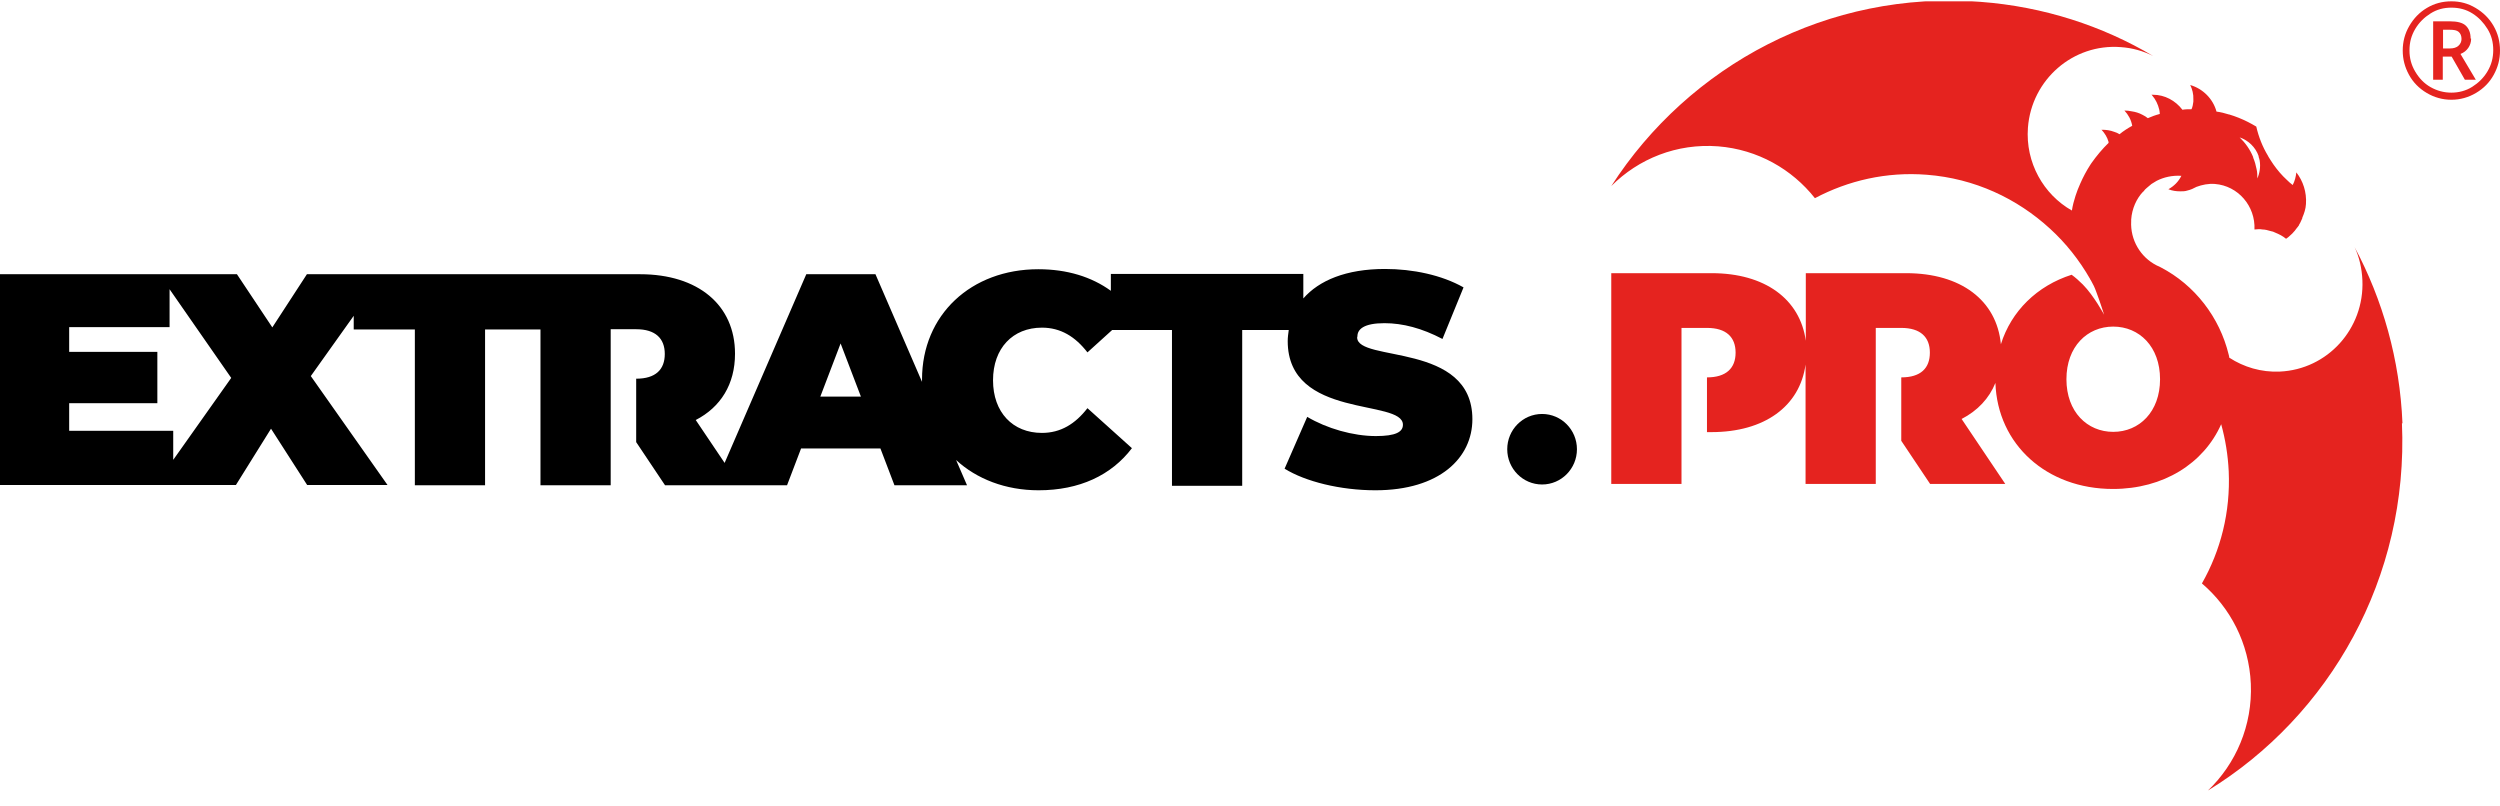 <svg width="152" height="49" viewBox="0 0 152 49" fill="none" xmlns="http://www.w3.org/2000/svg">
<g clip-path="url(#clip0_37565_11871)">
<path d="M82.531 20.449C82.531 20.017 82.926 19.649 84.176 19.649C85.283 19.649 86.453 19.953 87.702 20.609L88.983 17.473C87.655 16.721 85.899 16.353 84.207 16.353C81.835 16.353 80.191 17.057 79.242 18.145V16.657H67.54V17.681C66.37 16.833 64.883 16.369 63.128 16.369C59.048 16.369 56.059 19.137 56.059 23.073C56.059 23.121 56.059 23.169 56.059 23.217L53.228 16.673H49.022L44.057 28.145L42.301 25.537C43.819 24.753 44.689 23.361 44.689 21.505C44.689 18.545 42.444 16.673 38.917 16.673H18.66L16.557 19.905L14.406 16.673H0V29.489H14.343L16.478 26.065L18.676 29.489H23.562L18.897 22.865L21.506 19.201V20.033H25.223V29.505H29.492V20.033H32.861V29.505H37.13V20.017H38.68C39.85 20.017 40.419 20.577 40.419 21.521C40.419 22.465 39.866 23.025 38.68 23.025V26.881L40.435 29.505H47.852L48.706 27.265H53.529L54.383 29.505H58.795L58.131 27.969C59.38 29.121 61.135 29.809 63.144 29.809C65.626 29.809 67.571 28.897 68.821 27.249L66.117 24.817C65.373 25.777 64.488 26.321 63.349 26.321C61.578 26.321 60.376 25.073 60.376 23.121C60.376 21.169 61.578 19.921 63.349 19.921C64.488 19.921 65.373 20.465 66.117 21.425L67.619 20.065H71.256V29.537H75.526V20.065H78.356C78.325 20.289 78.293 20.513 78.293 20.737C78.293 25.521 85.298 24.225 85.298 25.825C85.298 26.257 84.871 26.513 83.654 26.513C82.262 26.513 80.665 26.049 79.479 25.345L78.103 28.497C79.368 29.281 81.503 29.809 83.622 29.809C87.544 29.809 89.521 27.825 89.521 25.489C89.521 20.769 82.515 22.049 82.515 20.513L82.531 20.449ZM10.532 27.953V26.193H4.206V24.513H9.567V21.393H4.206V19.889H10.31V17.585L14.058 22.977L10.548 27.937L10.532 27.953ZM49.876 24.113L51.109 20.881L52.343 24.113H49.876Z" fill="black"/>
<path d="M93.759 29.457C94.929 29.457 95.878 28.497 95.878 27.313C95.878 26.129 94.929 25.169 93.759 25.169C92.588 25.169 91.64 26.129 91.64 27.313C91.64 28.497 92.588 29.457 93.759 29.457Z" fill="black"/>
<path d="M146.07 25.745C145.912 21.857 144.868 18.225 143.16 15.025C143.445 15.633 143.603 16.321 143.634 17.041C143.761 19.985 141.515 22.465 138.606 22.593C137.483 22.641 136.423 22.321 135.538 21.745C135.538 21.681 135.522 21.633 135.506 21.569C134.953 19.281 133.435 17.329 131.379 16.257C131.3 16.225 131.205 16.177 131.11 16.129C130.145 15.633 129.513 14.593 129.576 13.441C129.576 13.409 129.576 13.377 129.576 13.345C129.624 12.689 129.892 12.081 130.304 11.649H130.319C130.383 11.553 130.446 11.489 130.525 11.425C130.62 11.345 130.715 11.265 130.81 11.185C130.905 11.121 131.015 11.057 131.126 10.993C131.569 10.769 132.075 10.657 132.612 10.689C132.612 10.689 132.618 10.689 132.628 10.689C132.454 11.041 132.185 11.313 131.838 11.505C132.075 11.601 132.312 11.633 132.565 11.633C132.707 11.633 132.85 11.633 132.992 11.585C133.197 11.537 133.371 11.457 133.545 11.361C133.893 11.233 134.273 11.153 134.668 11.185C136.076 11.297 137.135 12.529 137.072 13.953C137.23 13.937 137.404 13.921 137.562 13.953C137.72 13.953 137.894 14.001 138.052 14.049C138.163 14.065 138.242 14.097 138.337 14.145C138.574 14.241 138.795 14.353 138.985 14.513C138.985 14.513 138.985 14.513 139.001 14.513C139.096 14.449 139.175 14.385 139.254 14.305C139.333 14.241 139.412 14.161 139.475 14.081C139.507 14.049 139.539 14.017 139.555 13.985C139.586 13.937 139.634 13.889 139.665 13.841C139.697 13.809 139.713 13.793 139.728 13.761C139.76 13.729 139.792 13.681 139.792 13.649C139.839 13.585 139.855 13.537 139.887 13.473C139.918 13.409 139.95 13.329 139.981 13.265V13.233C140.092 12.977 140.187 12.705 140.203 12.401C140.25 11.681 140.029 11.009 139.618 10.481C139.586 10.753 139.523 11.009 139.396 11.249C139.27 11.153 139.159 11.057 139.048 10.945C138.732 10.657 138.463 10.337 138.226 10.001C138.131 9.857 138.021 9.697 137.926 9.537C137.91 9.521 137.91 9.489 137.894 9.473C137.562 8.929 137.325 8.321 137.182 7.697C137.009 7.601 136.835 7.489 136.661 7.409C136.313 7.233 135.917 7.073 135.538 6.961C135.538 6.961 135.533 6.961 135.522 6.961C135.269 6.881 135.016 6.817 134.763 6.785C134.557 6.017 133.941 5.393 133.166 5.169C133.292 5.425 133.371 5.729 133.356 6.033C133.356 6.049 133.356 6.065 133.356 6.081V6.177C133.34 6.337 133.308 6.497 133.245 6.641C133.055 6.641 132.865 6.641 132.691 6.673C132.264 6.113 131.616 5.761 130.904 5.761C130.873 5.761 130.841 5.761 130.81 5.761C130.825 5.761 130.841 5.793 130.857 5.809C131.063 6.049 131.205 6.337 131.284 6.673C131.3 6.769 131.316 6.849 131.316 6.929C131.063 6.993 130.81 7.089 130.588 7.185C130.493 7.105 130.383 7.041 130.256 6.977C130.051 6.865 129.829 6.801 129.608 6.769C129.465 6.737 129.307 6.721 129.165 6.721C129.402 6.977 129.576 7.281 129.639 7.649C129.371 7.793 129.102 7.969 128.865 8.161C128.77 8.097 128.659 8.049 128.548 8.017C128.295 7.921 128.058 7.889 127.773 7.889C127.963 8.097 128.121 8.337 128.2 8.625C128.2 8.641 128.2 8.673 128.2 8.689C127.821 9.057 127.473 9.473 127.157 9.921C127.141 9.953 127.109 9.985 127.093 10.017C126.856 10.385 126.651 10.769 126.477 11.169C126.366 11.409 126.271 11.665 126.192 11.905C126.097 12.193 126.018 12.497 125.971 12.801C124.247 11.825 123.14 9.889 123.298 7.761C123.52 4.833 126.05 2.641 128.944 2.865C129.655 2.913 130.319 3.105 130.92 3.409C127.821 1.569 124.247 0.401 120.42 0.113C111.153 -0.607 102.693 3.969 97.965 11.313C99.625 9.649 101.95 8.705 104.464 8.897C106.868 9.089 108.955 10.289 110.347 12.049C112.371 10.977 114.696 10.433 117.147 10.625C120.056 10.849 122.634 12.065 124.642 13.905C125.607 14.785 126.429 15.825 127.078 16.961C127.078 16.993 127.109 17.009 127.125 17.041C127.125 17.041 127.125 17.057 127.141 17.073C127.252 17.265 127.362 17.489 127.441 17.713C127.679 18.337 127.932 19.137 127.932 19.137C127.932 19.137 127.315 17.985 126.635 17.297C126.413 17.073 126.176 16.865 125.955 16.705C123.852 17.377 122.286 18.913 121.654 20.929C121.401 18.257 119.218 16.609 115.897 16.609H109.793V20.721C109.445 18.177 107.295 16.609 104.069 16.609H97.965V29.425H102.235V19.937H103.784C104.954 19.937 105.524 20.497 105.524 21.441C105.524 22.385 104.954 22.945 103.784 22.945V26.273H104.053C107.279 26.273 109.43 24.705 109.778 22.161V29.425H114.047V19.937H115.597C116.767 19.937 117.336 20.497 117.336 21.441C117.336 22.385 116.783 22.945 115.597 22.945V26.801L117.352 29.425H121.922L119.266 25.473C120.23 24.977 120.942 24.225 121.321 23.281C121.448 27.025 124.437 29.729 128.469 29.729C131.537 29.729 133.988 28.177 135.048 25.793C135.301 26.705 135.459 27.665 135.506 28.657C135.617 31.137 135.016 33.473 133.877 35.473C135.601 36.945 136.74 39.105 136.85 41.569C136.961 44.113 135.933 46.449 134.241 48.065C141.658 43.521 146.449 35.121 146.038 25.729L146.07 25.745ZM137.325 9.489C137.325 9.489 137.325 9.521 137.325 9.537C137.356 9.617 137.372 9.681 137.388 9.761C137.451 10.145 137.388 10.529 137.246 10.849C137.246 10.657 137.246 10.465 137.198 10.273C137.151 10.033 137.088 9.809 136.993 9.585V9.553C136.803 9.089 136.518 8.689 136.17 8.353C136.692 8.529 137.135 8.945 137.325 9.489ZM128.485 26.257C126.904 26.257 125.639 25.041 125.639 23.057C125.639 21.073 126.904 19.857 128.485 19.857C130.066 19.857 131.331 21.073 131.331 23.057C131.331 25.041 130.066 26.257 128.485 26.257Z" fill="#E5231F"/>
<path d="M146.086 3.073C146.086 2.545 146.212 2.049 146.481 1.585C146.75 1.121 147.098 0.753 147.557 0.481C148.015 0.209 148.505 0.081 149.043 0.081C149.581 0.081 150.055 0.209 150.514 0.481C150.972 0.753 151.336 1.105 151.605 1.569C151.874 2.033 152 2.529 152 3.073C152 3.617 151.874 4.081 151.621 4.545C151.368 5.009 151.004 5.377 150.545 5.649C150.087 5.921 149.581 6.065 149.043 6.065C148.505 6.065 147.999 5.921 147.541 5.649C147.082 5.377 146.718 5.009 146.465 4.545C146.212 4.081 146.086 3.601 146.086 3.073ZM146.497 3.073C146.497 3.537 146.608 3.953 146.845 4.353C147.082 4.753 147.383 5.073 147.778 5.297C148.173 5.521 148.6 5.633 149.043 5.633C149.486 5.633 149.929 5.521 150.308 5.281C150.688 5.041 151.004 4.737 151.241 4.337C151.478 3.937 151.589 3.521 151.589 3.041C151.589 2.561 151.478 2.145 151.241 1.761C151.004 1.377 150.703 1.057 150.324 0.817C149.944 0.577 149.517 0.465 149.043 0.465C148.569 0.465 148.158 0.577 147.778 0.817C147.398 1.057 147.082 1.361 146.845 1.761C146.608 2.161 146.497 2.577 146.497 3.057V3.073ZM150.245 2.353C150.245 2.561 150.182 2.753 150.071 2.913C149.96 3.073 149.802 3.201 149.597 3.281L150.53 4.849H149.865L149.059 3.441H148.521V4.849H147.936V1.297H148.964C149.391 1.297 149.723 1.377 149.913 1.553C150.103 1.729 150.213 1.985 150.213 2.337L150.245 2.353ZM148.537 2.945H148.964C149.17 2.945 149.344 2.897 149.47 2.785C149.597 2.673 149.66 2.529 149.66 2.369C149.66 2.177 149.597 2.033 149.486 1.937C149.375 1.841 149.201 1.809 148.948 1.809H148.537V2.945Z" fill="#E5231F"/>
</g>
<defs>
<clipPath id="clip0_37565_11871">
<rect width="152" height="48" fill="white" transform="translate(0 0.081)"/>
</clipPath>
</defs>
</svg>
